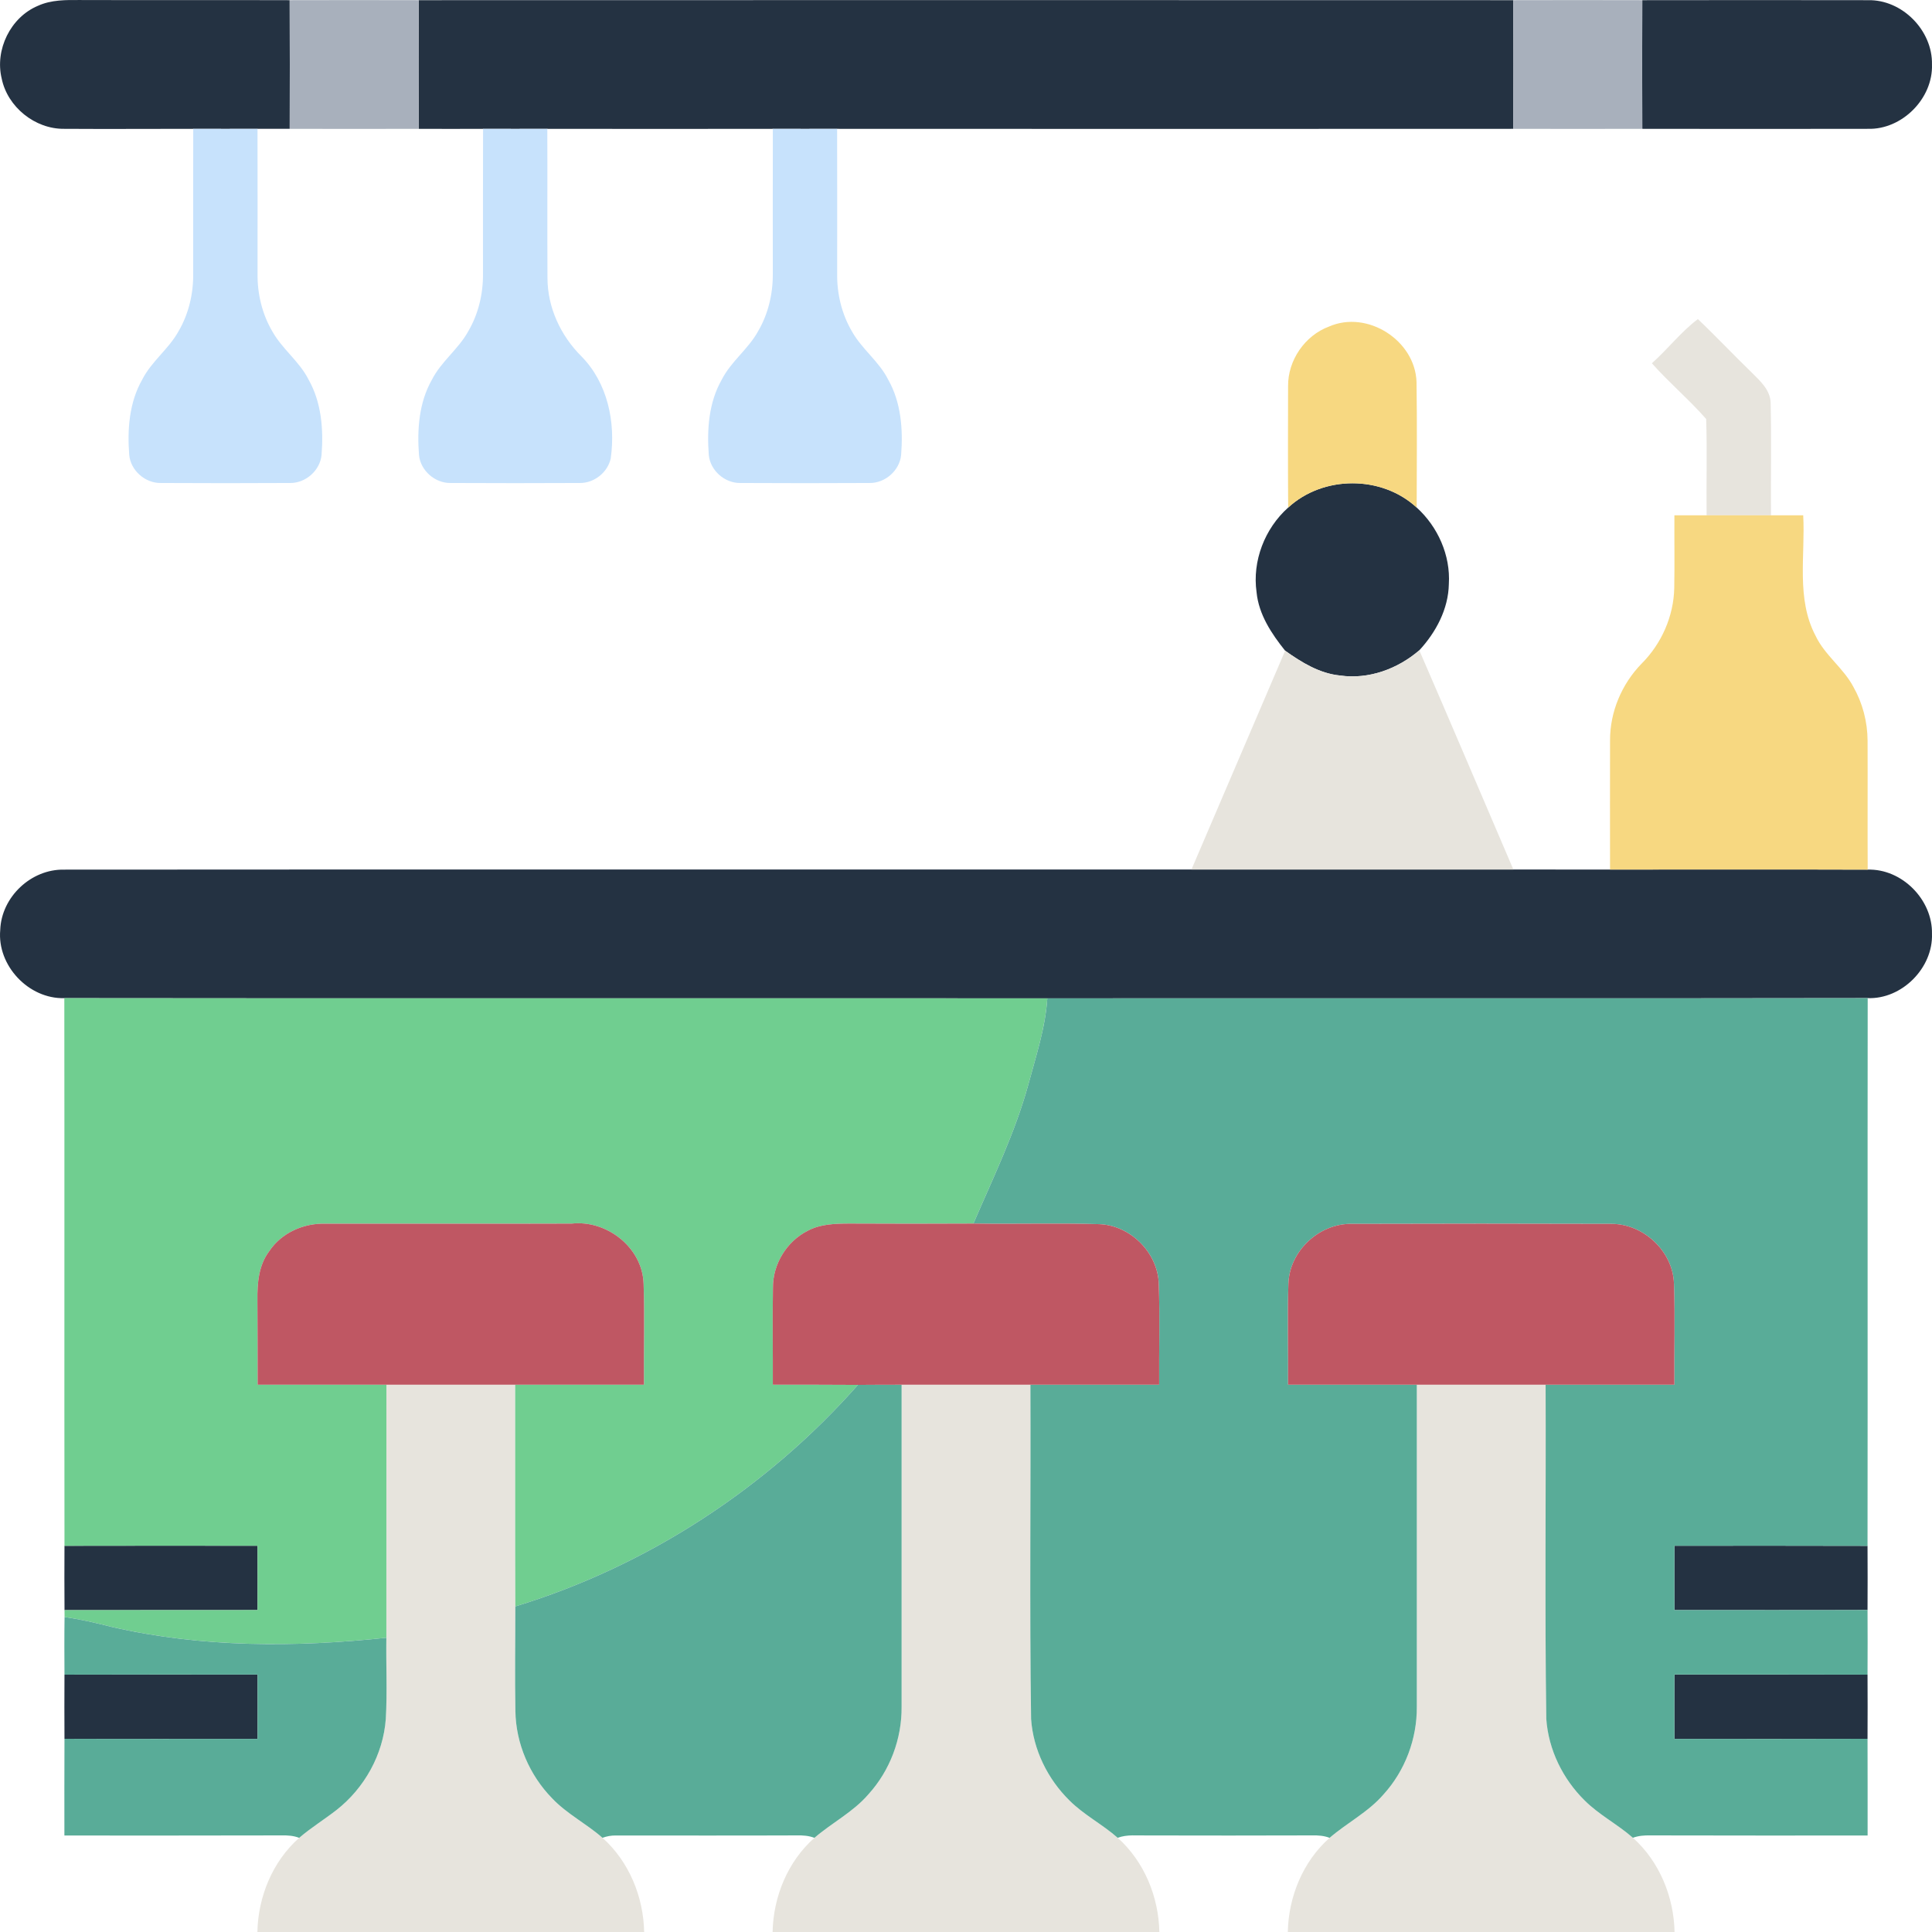 <svg xmlns="http://www.w3.org/2000/svg" width="639.994" height="640.035" viewBox="0 0 479.995 480.026"><g fill="#243242"><path d="M9.418 1.446c3.31-1.52 7.02-1.46 10.59-1.44 17.32.06 34.64-.02 51.96.04.04 10.65.04 21.31.01 31.96-2.67-.01-5.33-.01-8 0-5.32.02-10.64.02-15.97 0-10.69 0-21.39.07-32.09 0-7.21.08-14.06-5.42-15.5-12.5-1.73-7.14 2.19-15.21 9-18.06zM104.018.046c90.65-.03 181.31-.03 271.96 0 .04 10.65.03 21.31-.01 31.96-55.99.03-111.99.03-167.99 0-5.32.02-10.64.02-15.97 0-18.67.03-37.35.03-56.03 0-5.32.02-10.64.02-15.96 0-5.34.01-10.67.04-16 0-.03-10.65-.04-21.31 0-31.96zM408.018.046c18.69-.02 37.37-.04 56.05 0 8.5-.21 16.1 7.51 15.92 15.97.29 8.47-7.46 16.24-15.92 15.99-18.68.04-37.37.03-56.05 0-.04-10.65-.04-21.31 0-31.96zM320.038 126.106c8.69-8.04 23.24-8.06 31.93-.01 5.25 4.76 8.43 11.87 7.99 19-.11 6.21-3.21 12-7.34 16.47-5.37 4.63-12.59 7.29-19.7 6.26-5.1-.5-9.55-3.26-13.63-6.16-3.39-4.23-6.56-8.99-7.1-14.53-1.1-7.76 2.03-15.84 7.85-21.03zM.058 231.046c.29-8.2 7.67-15.16 15.87-14.99 93.36-.07 186.72-.01 280.08-.03h79.98c8.01 0 16.01-.01 24.02.01 21.33 0 42.67-.05 64.01.02 8.52-.26 16.15 7.48 15.97 15.96.29 8.47-7.48 16.29-15.97 15.96-67.94.12-135.88 0-203.82.06-81.41-.05-162.81.05-244.22-.05-8.87.24-16.73-8.1-15.92-16.94zM16.018 384.046c15.99-.04 31.98-.02 47.97-.01.02 5.32.02 10.65 0 15.98-15.99.03-31.98-.01-47.96.02-.04-5.33-.04-10.66-.01-15.99zM416.008 384.036c15.99 0 31.98-.04 47.97.02.03 5.31.03 10.62 0 15.94-15.99.06-31.98.02-47.97.02-.03-5.33-.02-10.66 0-15.98zM16.018 416.056c15.99-.05 31.98-.03 47.97-.02.02 5.33.02 10.65 0 15.98-15.99 0-31.98.04-47.97-.02-.03-5.32-.03-10.63 0-15.94zM416.008 416.026c15.99.01 31.98-.03 47.97.03.03 5.31.03 10.62 0 15.94-15.99.06-31.98.03-47.97.02-.03-5.33-.03-10.66 0-15.99z"/></g><g fill="#a8b0bc"><path d="M71.968.046c10.69-.03 21.37-.03 32.05 0-.04 10.65-.03 21.31 0 31.96-10.68.04-21.36.03-32.04 0 .03-10.65.03-21.31-.01-31.96zM375.978.046c10.68-.03 21.36-.03 32.04 0-.04 10.65-.04 21.31 0 31.96-10.68.03-21.36.03-32.05 0 .04-10.65.05-21.31.01-31.96z"/></g><g fill="#c7e2fc"><path d="M48.008 32.006c5.33.02 10.65.02 15.97 0 .04 12.01 0 24.02.01 36.03-.06 4.99 1.15 10.02 3.69 14.33 2.46 4.39 6.73 7.44 8.99 11.96 3.21 5.67 3.72 12.37 3.22 18.74-.39 3.84-3.96 6.98-7.81 6.93-10.72.06-21.44.06-32.16 0-3.85.05-7.44-3.09-7.81-6.94-.5-6.36-.01-13.06 3.21-18.72 2.28-4.52 6.55-7.57 9-11.97 2.54-4.32 3.73-9.34 3.68-14.33.01-12.01-.02-24.02.01-36.03zM120.018 32.006c5.32.02 10.64.02 15.96 0 .05 12.35-.03 24.71.04 37.06 0 7.32 3.29 14.35 8.44 19.47 6.51 6.61 8.55 16.43 7.27 25.39-.77 3.45-4.1 6.1-7.65 6.07-10.72.06-21.44.05-32.16 0-3.86.05-7.45-3.09-7.82-6.94-.49-6.36-.01-13.06 3.21-18.72 2.29-4.51 6.56-7.57 9-11.98 2.54-4.31 3.73-9.33 3.69-14.32.01-12.01-.03-24.02.02-36.03zM192.008 32.006c5.33.02 10.65.02 15.97 0 .04 12.01 0 24.02.01 36.02-.06 5 1.15 10.03 3.69 14.34 2.46 4.39 6.73 7.44 8.99 11.96 3.21 5.66 3.71 12.37 3.21 18.74-.39 3.83-3.95 6.97-7.8 6.93-10.72.06-21.45.06-32.17 0-3.85.05-7.44-3.09-7.81-6.94-.49-6.36-.01-13.07 3.21-18.72 2.29-4.52 6.56-7.57 9-11.98 2.54-4.31 3.73-9.33 3.69-14.32.01-12.01-.03-24.02.01-36.03z"/></g><g fill="#e7e4dd"><path d="M410.398 90.256c3.94-3.51 7.25-7.83 11.43-10.98 4.6 4.37 8.95 9 13.51 13.41 2.06 2.04 4.48 4.26 4.57 7.38.21 9.32.02 18.64.08 27.96h-15.99c-.1-7.98.16-15.96-.11-23.93-4.24-4.84-9.21-9.02-13.49-13.84zM319.288 161.666c4.08 2.9 8.53 5.66 13.63 6.16 7.11 1.03 14.33-1.63 19.7-6.26 7.86 18.12 15.58 36.3 23.37 54.46h-79.98c7.74-18.13 15.54-36.23 23.28-54.36zM95.998 344.026h32c.02 18.36-.04 36.72.03 55.08.01 8.66-.14 17.33.02 25.99.11 8.07 3.52 15.97 9.16 21.72 3.66 3.86 8.51 6.28 12.48 9.78 6.59 5.89 10.19 14.66 10.35 23.43-32.03-.01-64.06.01-96.09-.01.17-8.77 3.76-17.56 10.38-23.41 2.94-2.53 6.25-4.56 9.3-6.94 6.93-5.44 11.58-13.78 12.22-22.59.39-6.72.04-13.46.14-20.18.02-20.96 0-41.91.01-62.87zM223.998 344.026c10.67.01 21.33-.01 32 0 .11 27.68-.23 55.37.17 83.05.52 7.62 4.11 14.91 9.54 20.25 3.59 3.59 8.19 5.92 11.98 9.27 6.59 5.89 10.18 14.66 10.35 23.43-32.03-.01-64.06.01-96.09-.01.17-8.77 3.76-17.56 10.39-23.41 4.36-3.77 9.65-6.42 13.43-10.84 5.34-5.88 8.3-13.76 8.23-21.7v-80.04zM351.998 344.026h32c.11 27.68-.23 55.37.17 83.04.53 7.63 4.11 14.92 9.54 20.26 3.59 3.58 8.18 5.92 11.98 9.26 6.59 5.89 10.18 14.67 10.35 23.44-32.03-.01-64.06.01-96.09-.01.17-8.77 3.76-17.56 10.38-23.41 4.36-3.76 9.65-6.42 13.44-10.84 5.33-5.88 8.29-13.77 8.23-21.7.01-26.68 0-53.36 0-80.04z"/></g><g fill="#f7d881"><path d="M330.198 81.126c9.52-4.17 21.41 3.46 21.73 13.79.16 10.39.05 20.79.04 31.18-8.69-8.05-23.24-8.03-31.93.01-.07-10.05-.05-20.1-.02-30.16-.07-6.41 4.16-12.59 10.18-14.82zM415.998 128.026h32c.55 9.97-1.81 20.71 3.08 29.95 2.29 4.82 6.89 7.97 9.38 12.66 2.29 4.05 3.51 8.69 3.53 13.36.05 10.68-.03 21.37.03 32.06-21.34-.07-42.68-.02-64.01-.02-.01-10.68-.03-21.36 0-32.04-.04-7.09 2.89-14.05 7.83-19.11 4.95-4.95 7.97-11.76 8.12-18.78.11-6.02 0-12.05.04-18.08z"/></g><path fill="#70ce90" d="M15.978 247.986c81.41.1 162.81 0 244.22.05-.47 7.35-2.83 14.36-4.72 21.43-3.29 11.96-8.75 23.16-13.64 34.52-10.28.06-20.56.05-30.84 0-3.49.02-7.14.1-10.29 1.78-5.25 2.62-8.72 8.31-8.67 14.19-.15 8.02.01 16.04-.03 24.06 7.05.02 14.09-.01 21.14.05-22.62 25.63-52.4 45.07-85.12 55.04-.07-18.36-.01-36.72-.03-55.08 10.66-.01 21.33.02 31.99-.01-.08-8.35.2-16.7-.09-25.04-.24-8.98-9.1-15.93-17.86-14.98-20.37.07-40.73.01-61.1.03-5.46-.2-11.01 2.24-14.07 6.86-2.61 3.47-2.97 7.94-2.91 12.13.05 7 .03 14 .05 21 10.66.02 21.32 0 31.99.01-.01 20.96.01 41.91-.01 62.87-22.69 2.41-45.86 2.46-68.2-2.69-3.88-.98-7.78-1.9-11.75-2.46-.01-.43-.01-1.28-.01-1.71 15.98-.03 31.97.01 47.96-.02.02-5.33.02-10.66 0-15.98-15.99-.01-31.98-.03-47.97.01-.06-45.35.02-90.71-.04-136.06z"/><g fill="#59ac98"><path d="M260.198 248.036c67.94-.06 135.88.06 203.82-.06-.06 45.36.02 90.72-.04 136.08-15.99-.06-31.98-.02-47.97-.02-.02 5.32-.03 10.65 0 15.98 15.99 0 31.98.04 47.97-.02.03 5.35.03 10.71 0 16.06-15.99-.06-31.98-.02-47.97-.03-.03 5.33-.03 10.66 0 15.99 15.99.01 31.98.04 47.97-.02.04 8.01.01 16.02.02 24.03-18.02-.01-36.03.03-54.04-.03-1.46-.03-2.91.09-4.27.59-3.8-3.34-8.39-5.68-11.98-9.26-5.43-5.34-9.01-12.63-9.54-20.26-.4-27.67-.06-55.36-.17-83.04 10.66-.01 21.33.02 31.99-.01-.08-8.35.2-16.7-.1-25.04-.21-8.15-7.72-15.09-15.82-14.91-21.38-.07-42.76-.07-64.14 0-8.13-.21-15.62 6.75-15.83 14.91-.29 8.34-.01 16.69-.09 25.04 10.66.03 21.33-.01 31.99.01 0 26.68.01 53.36 0 80.04.06 7.93-2.9 15.82-8.23 21.7-3.79 4.42-9.08 7.08-13.44 10.84-1.37-.54-2.84-.64-4.29-.61-13.68.05-27.36.04-41.03.01-2.45.06-4.98-.3-7.32.59-3.79-3.35-8.39-5.68-11.98-9.27-5.43-5.34-9.02-12.63-9.54-20.25-.4-27.68-.06-55.37-.17-83.05 10.67-.01 21.33.02 31.99-.01-.07-8.35.2-16.7-.1-25.04-.22-7.77-7.09-14.6-14.84-14.84-10.4-.3-20.81.02-31.21-.15 4.89-11.36 10.35-22.56 13.64-34.52 1.89-7.07 4.25-14.08 4.72-21.43zM213.148 344.066c3.61-.02 7.23-.05 10.85-.04v80.04c.07 7.94-2.89 15.82-8.23 21.7-3.78 4.42-9.07 7.07-13.43 10.84-1.38-.54-2.85-.64-4.3-.61-15.04.06-30.07.02-45.11.02-1.11-.01-2.19.19-3.24.58-3.97-3.5-8.82-5.92-12.48-9.78-5.64-5.75-9.05-13.65-9.16-21.72-.16-8.66-.01-17.33-.02-25.99 32.72-9.97 62.5-29.41 85.12-55.04zM16.038 401.746c3.97.56 7.87 1.48 11.75 2.46 22.34 5.15 45.51 5.1 68.2 2.69-.1 6.72.25 13.46-.14 20.18-.64 8.81-5.29 17.15-12.22 22.59-3.05 2.38-6.36 4.41-9.3 6.94-1.37-.54-2.84-.64-4.29-.61-18.01.06-36.03.02-54.04.03.01-8.01-.03-16.02.02-24.03 15.99.06 31.98.02 47.97.02.02-5.33.02-10.65 0-15.98-15.99-.01-31.98-.03-47.97.02-.03-4.77-.05-9.55.02-14.31z"/></g><g fill="#bf5763"><path d="M66.868 310.886c3.06-4.62 8.61-7.06 14.07-6.86 20.37-.02 40.73.04 61.1-.03 8.76-.95 17.62 6 17.86 14.98.29 8.34.01 16.69.09 25.04-10.66.03-21.33 0-31.99.01h-32c-10.67-.01-21.33.01-31.99-.01-.02-7 0-14-.05-21-.06-4.19.3-8.66 2.91-12.13zM200.708 305.766c3.15-1.68 6.8-1.76 10.29-1.78 10.28.05 20.56.06 30.84 0 10.4.17 20.81-.15 31.21.15 7.75.24 14.62 7.07 14.84 14.84.3 8.34.03 16.69.1 25.04-10.66.03-21.32 0-31.99.01-10.67-.01-21.33.01-32 0-3.62-.01-7.24.02-10.85.04-7.05-.06-14.09-.03-21.14-.05.04-8.02-.12-16.04.03-24.06-.05-5.88 3.42-11.57 8.67-14.19zM320.098 318.976c.21-8.16 7.7-15.12 15.83-14.91 21.38-.07 42.76-.07 64.14 0 8.1-.18 15.61 6.76 15.82 14.91.3 8.34.02 16.69.1 25.04-10.66.03-21.33 0-31.99.01h-32c-10.66-.02-21.33.02-31.99-.01.08-8.35-.2-16.7.09-25.04z"/></g></svg>